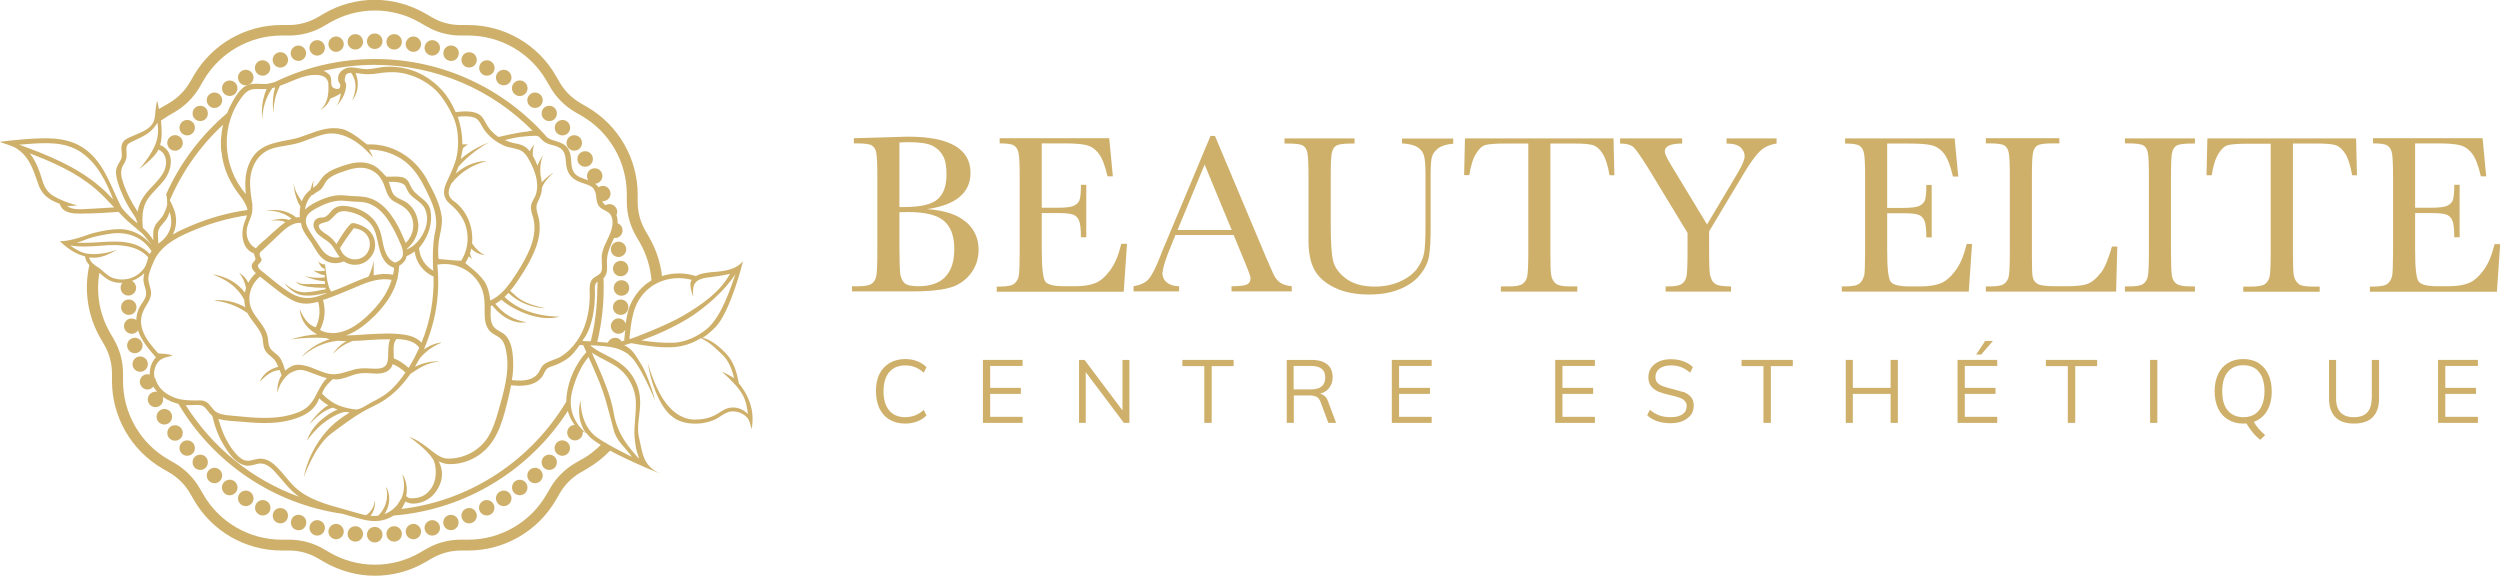<?xml version="1.0" encoding="UTF-8"?>
<svg xmlns="http://www.w3.org/2000/svg" id="Layer_1" data-name="Layer 1" viewBox="0 0 144.9 33.37">
  <defs>
    <style>
      .cls-1 {
        fill: #ceb06b;
      }
    </style>
  </defs>
  <g>
    <path class="cls-1" d="M55.99,12.87c-.49-.43-1.24-.68-2.25-.75,.84-.12,1.47-.36,1.88-.71,.42-.35,.63-.81,.63-1.39,0-1.4-1.21-2.1-3.64-2.1l-1.66,.05-1.46,.04v.3h.17c.45,0,.74,.04,.87,.12s.22,.22,.26,.43c.04,.21,.06,.67,.06,1.4v4.32c0,.74-.02,1.22-.06,1.42-.04,.2-.13,.35-.28,.45-.15,.1-.41,.14-.79,.14h-.34v.3h3.49c.87,0,1.56-.06,2.08-.19,.52-.12,.94-.39,1.27-.79,.33-.4,.5-.89,.5-1.44,0-.64-.24-1.18-.73-1.61Zm-3.85-4.61c.18-.01,.35-.02,.52-.02,.65,0,1.12,.07,1.39,.21,.27,.14,.47,.33,.61,.59,.14,.25,.2,.61,.2,1.07,0,.66-.17,1.14-.52,1.44-.34,.3-.99,.45-1.93,.45-.07,0-.17,0-.28,0v-3.73Zm2.65,7.79c-.35,.36-.87,.54-1.57,.54-.39,0-.66-.06-.79-.18-.13-.12-.21-.29-.25-.52-.03-.23-.05-.76-.05-1.61v-1.98c.17,0,.34-.01,.5-.01,1,0,1.69,.17,2.09,.52,.4,.35,.59,.89,.59,1.62s-.17,1.25-.52,1.61Z"></path>
    <path class="cls-1" d="M65.3,14.13h-.31c-.16,.66-.37,1.17-.65,1.54-.27,.37-.56,.62-.86,.74s-.69,.18-1.15,.18h-.66c-.59,0-.96-.09-1.09-.28s-.2-.8-.2-1.86v-2.1h.98c.38,0,.65,.03,.81,.08,.16,.05,.28,.16,.36,.33,.08,.17,.12,.5,.12,.99h.31v-3.04h-.31c0,.44-.03,.73-.08,.88s-.17,.26-.34,.34c-.17,.07-.48,.11-.91,.11h-.94v-3.73h1.23c.62,0,1.07,.03,1.35,.1,.28,.07,.52,.23,.72,.49s.37,.7,.51,1.32h.31l-.21-2.21h-6.35v.3c.43,0,.71,.04,.84,.13,.13,.09,.22,.23,.26,.45,.04,.21,.06,.66,.06,1.34v4.36c0,.74-.02,1.2-.05,1.39-.03,.18-.12,.33-.25,.45-.13,.12-.41,.18-.85,.18h-.18v.3h7.36l.19-2.76Z"></path>
    <path class="cls-1" d="M67.39,15.78c0-.25,.17-.78,.51-1.6l.23-.56h3.37l.68,1.64c.2,.48,.3,.76,.3,.86,0,.19-.08,.31-.23,.38-.15,.06-.44,.09-.87,.09v.3h3.49v-.3c-.31-.03-.54-.11-.7-.23-.15-.12-.28-.28-.37-.49l-.41-.93-2.97-7.06h-.26l-2.58,6.16c-.19,.44-.29,.69-.31,.76-.27,.69-.5,1.15-.69,1.37-.19,.22-.48,.35-.88,.42v.3h2.64v-.3c-.28,0-.52-.07-.7-.21-.18-.14-.27-.34-.27-.61Zm2.43-6.24l1.57,3.79h-3.14l1.57-3.79Z"></path>
    <path class="cls-1" d="M81.27,8.31c.41,.03,.7,.1,.89,.22,.19,.12,.31,.28,.37,.48,.06,.2,.09,.55,.09,1.05v3.03c0,.69-.02,1.2-.07,1.52-.05,.32-.18,.63-.4,.94-.22,.3-.55,.56-.99,.76s-.94,.3-1.48,.3c-.69,0-1.24-.15-1.66-.46-.41-.3-.67-.66-.76-1.06-.09-.41-.13-1.09-.13-2.06v-2.8c0-.74,.02-1.21,.07-1.4,.05-.2,.14-.33,.27-.4,.14-.07,.42-.11,.86-.11h.18v-.3h-4.06v.3h.2c.45,0,.74,.04,.87,.12s.22,.22,.26,.43,.06,.66,.06,1.37v3.68c0,.72,.11,1.29,.34,1.71,.23,.43,.62,.77,1.17,1.04,.55,.27,1.22,.4,2.01,.4,.67,0,1.26-.1,1.77-.31,.51-.21,.91-.49,1.19-.85,.28-.35,.45-.71,.51-1.08,.06-.37,.09-.93,.09-1.68v-2.95c0-.54,.02-.91,.07-1.09s.16-.36,.36-.51,.49-.24,.88-.27v-.3h-2.97v.3Z"></path>
    <path class="cls-1" d="M84.91,8.01l-.05,2.14h.3c.09-.56,.22-.98,.4-1.26,.17-.28,.36-.44,.55-.49,.2-.05,.58-.08,1.15-.08h1.32v6.27c0,.74-.02,1.22-.06,1.42-.04,.2-.14,.35-.28,.45-.15,.1-.41,.14-.79,.14h-.46v.3h4.43v-.3h-.43c-.4,0-.67-.05-.81-.16s-.23-.27-.27-.48-.05-.67-.05-1.37v-6.27h1.43c.48,0,.83,.03,1.03,.09,.2,.06,.39,.22,.56,.48,.17,.26,.31,.68,.41,1.27h.28l-.05-2.14h-8.62Z"></path>
    <path class="cls-1" d="M99.13,16.03c-.05-.21-.07-.69-.07-1.44v-1.18l1.99-3.32c.38-.64,.7-1.08,.95-1.32,.25-.24,.57-.39,.97-.45v-.3h-2.9v.3c.39,0,.67,.08,.82,.23s.23,.32,.23,.5c0,.2-.14,.54-.43,1.02l-1.75,2.94-2.12-3.5c-.22-.37-.33-.61-.33-.73,0-.31,.34-.46,1.01-.46v-.3h-3.6v.3c.38,0,.65,.08,.8,.23s.45,.58,.9,1.31l2.21,3.64v1.09c0,.74-.02,1.22-.06,1.42-.04,.2-.13,.35-.28,.45-.15,.1-.41,.14-.79,.14h-.14v.3h3.79v-.3c-.44,0-.74-.04-.89-.13-.15-.09-.25-.23-.29-.44Z"></path>
    <path class="cls-1" d="M108.04,15.97c-.04,.18-.12,.33-.25,.45-.13,.12-.41,.18-.86,.18h-.18v.3h7.36l.19-2.76h-.31c-.16,.66-.37,1.17-.65,1.54-.27,.37-.56,.62-.86,.74s-.69,.18-1.15,.18h-.66c-.59,0-.96-.09-1.09-.28-.14-.19-.2-.8-.2-1.86v-2.1h.98c.38,0,.65,.03,.81,.08,.16,.05,.28,.16,.36,.33,.08,.17,.12,.5,.12,.99h.31v-3.04h-.31c0,.44-.03,.73-.08,.88s-.17,.26-.34,.34c-.17,.07-.47,.11-.91,.11h-.94v-3.73h1.23c.62,0,1.07,.03,1.35,.1,.28,.07,.52,.23,.72,.49s.37,.7,.51,1.32h.31l-.21-2.21h-6.35v.3c.43,0,.71,.04,.84,.13s.22,.23,.26,.45c.04,.21,.06,.66,.06,1.34v4.36c0,.74-.02,1.2-.05,1.39Z"></path>
    <path class="cls-1" d="M121.75,15.82c-.24,.32-.49,.53-.75,.63s-.67,.14-1.22,.14h-.67c-.51,0-.84-.04-1-.13-.16-.09-.25-.22-.29-.38-.04-.16-.05-.56-.05-1.21v-4.65c0-.74,.02-1.21,.07-1.4,.05-.2,.14-.33,.27-.4s.42-.11,.86-.11h.39v-.3h-4.26v.3h.2c.45,0,.74,.04,.87,.12s.22,.22,.26,.43c.04,.21,.06,.66,.06,1.37v4.36c0,.74-.02,1.22-.06,1.42-.04,.2-.14,.35-.28,.45-.15,.1-.41,.14-.79,.14h-.26v.3h7.55l.07-2.61h-.31c-.2,.7-.41,1.22-.65,1.54Z"></path>
    <path class="cls-1" d="M123.16,8.31h.19c.45,0,.74,.04,.88,.12s.22,.22,.26,.43c.04,.21,.06,.66,.06,1.37v4.36c0,.74-.02,1.22-.06,1.42-.04,.2-.13,.35-.28,.45-.15,.1-.41,.14-.79,.14h-.26v.3h4.06v-.3h-.26c-.4,0-.67-.05-.82-.16-.14-.1-.23-.27-.26-.48s-.05-.67-.05-1.37v-4.36c0-.74,.02-1.21,.07-1.4,.05-.2,.14-.33,.27-.4s.42-.11,.86-.11h.19v-.3h-4.06v.3Z"></path>
    <path class="cls-1" d="M133.22,16.44c-.14-.1-.23-.27-.27-.48s-.05-.67-.05-1.37v-6.27h1.43c.48,0,.83,.03,1.03,.09,.2,.06,.39,.22,.56,.48,.17,.26,.31,.68,.41,1.27h.28l-.05-2.14h-8.62l-.05,2.14h.3c.09-.56,.22-.98,.4-1.26,.17-.28,.36-.44,.55-.49,.2-.05,.58-.08,1.15-.08h1.32v6.27c0,.74-.02,1.22-.06,1.42-.04,.2-.14,.35-.28,.45-.15,.1-.41,.14-.79,.14h-.46v.3h4.43v-.3h-.43c-.4,0-.67-.05-.81-.16Z"></path>
    <path class="cls-1" d="M144.59,14.13c-.16,.66-.37,1.17-.65,1.54-.27,.37-.56,.62-.86,.74s-.69,.18-1.15,.18h-.66c-.59,0-.96-.09-1.09-.28-.14-.19-.2-.8-.2-1.86v-2.1h.98c.38,0,.65,.03,.81,.08,.16,.05,.28,.16,.36,.33,.08,.17,.12,.5,.12,.99h.31v-3.04h-.31c0,.44-.03,.73-.08,.88s-.17,.26-.34,.34c-.17,.07-.47,.11-.91,.11h-.94v-3.73h1.23c.62,0,1.07,.03,1.35,.1,.28,.07,.52,.23,.72,.49s.37,.7,.51,1.32h.31l-.21-2.21h-6.35v.3c.43,0,.71,.04,.84,.13s.22,.23,.26,.45c.04,.21,.06,.66,.06,1.34v4.36c0,.74-.02,1.2-.05,1.39-.04,.18-.12,.33-.25,.45-.13,.12-.41,.18-.86,.18h-.18v.3h7.36l.19-2.76h-.31Z"></path>
    <path class="cls-1" d="M52.47,21.18c.2,0,.39,.03,.56,.1,.17,.06,.34,.17,.51,.32l.16-.32c-.15-.15-.34-.27-.55-.35-.21-.08-.44-.12-.69-.12-.34,0-.64,.08-.9,.23-.25,.15-.45,.36-.59,.64-.14,.28-.2,.61-.2,.99s.07,.71,.2,1c.14,.28,.33,.5,.59,.65,.25,.15,.55,.23,.9,.23,.25,0,.48-.04,.69-.12s.39-.19,.55-.35l-.16-.32c-.17,.15-.35,.26-.51,.32-.17,.06-.36,.1-.56,.1-.4,0-.71-.13-.93-.39-.22-.26-.33-.63-.33-1.11s.11-.85,.33-1.11c.22-.26,.53-.39,.93-.39Z"></path>
    <polygon class="cls-1" points="56.97 24.51 59.27 24.51 59.27 24.16 57.39 24.16 57.39 22.83 59.17 22.83 59.17 22.48 57.39 22.48 57.39 21.21 59.27 21.21 59.27 20.86 56.97 20.86 56.97 24.51"></polygon>
    <polygon class="cls-1" points="65.06 23.79 62.86 20.86 62.54 20.86 62.54 24.51 62.93 24.51 62.93 21.57 65.14 24.51 65.46 24.51 65.46 20.86 65.06 20.86 65.06 23.79"></polygon>
    <polygon class="cls-1" points="68.53 21.22 69.8 21.22 69.8 24.51 70.23 24.51 70.23 21.22 71.5 21.22 71.5 20.86 68.53 20.86 68.53 21.22"></polygon>
    <path class="cls-1" d="M76.78,22.96c-.07-.07-.17-.12-.27-.14,.24-.07,.42-.18,.54-.35,.12-.16,.19-.36,.19-.6,0-.33-.1-.58-.31-.75-.21-.17-.51-.26-.9-.26h-1.45v3.65h.41v-1.59h.91c.18,0,.31,.03,.41,.08s.17,.15,.23,.3l.45,1.21h.45l-.46-1.23c-.05-.14-.11-.24-.19-.31Zm-.8-.39h-1v-1.36h1c.29,0,.5,.06,.63,.17,.14,.11,.2,.28,.2,.5,0,.46-.28,.69-.84,.69Z"></path>
    <polygon class="cls-1" points="80.67 24.51 82.98 24.51 82.98 24.16 81.09 24.16 81.09 22.83 82.88 22.83 82.88 22.48 81.09 22.48 81.09 21.21 82.98 21.21 82.98 20.86 80.67 20.86 80.67 24.51"></polygon>
    <polygon class="cls-1" points="90.14 24.51 92.44 24.51 92.44 24.16 90.56 24.16 90.56 22.83 92.34 22.83 92.34 22.48 90.56 22.48 90.56 21.21 92.44 21.21 92.44 20.86 90.14 20.86 90.14 24.51"></polygon>
    <path class="cls-1" d="M97.54,22.72c-.18-.06-.43-.13-.74-.21-.29-.07-.51-.15-.64-.24-.14-.09-.21-.23-.21-.41,0-.21,.08-.38,.24-.5,.16-.12,.38-.18,.67-.18,.21,0,.4,.03,.58,.1,.18,.07,.35,.18,.52,.32l.16-.32c-.15-.15-.33-.26-.55-.34-.22-.08-.45-.12-.71-.12-.27,0-.5,.04-.7,.13-.2,.09-.35,.21-.46,.37-.11,.16-.16,.34-.16,.55,0,.22,.06,.4,.17,.53,.11,.13,.26,.24,.44,.31,.18,.07,.41,.14,.69,.2,.21,.05,.37,.09,.5,.14,.12,.04,.23,.1,.3,.18,.08,.08,.12,.18,.12,.3,0,.21-.08,.37-.24,.48-.16,.11-.38,.17-.68,.17-.25,0-.47-.03-.66-.1s-.37-.17-.55-.33l-.16,.32c.34,.31,.79,.46,1.36,.46,.27,0,.51-.04,.71-.13,.2-.09,.36-.21,.47-.36,.11-.16,.16-.34,.16-.54s-.06-.38-.18-.51c-.12-.13-.27-.22-.45-.29Z"></path>
    <polygon class="cls-1" points="100.94 21.22 102.21 21.22 102.21 24.51 102.64 24.51 102.64 21.22 103.91 21.22 103.91 20.86 100.94 20.86 100.94 21.22"></polygon>
    <polygon class="cls-1" points="109.58 22.48 107.39 22.48 107.39 20.86 106.98 20.86 106.98 24.51 107.39 24.51 107.39 22.83 109.58 22.83 109.58 24.51 110 24.51 110 20.86 109.58 20.86 109.58 22.48"></polygon>
    <polygon class="cls-1" points="113.46 24.51 115.76 24.51 115.76 24.16 113.88 24.16 113.88 22.83 115.66 22.83 115.66 22.48 113.88 22.48 113.88 21.21 115.76 21.21 115.76 20.86 113.46 20.86 113.46 24.51"></polygon>
    <polygon class="cls-1" points="115.06 19.76 114.54 20.55 114.83 20.55 115.51 19.76 115.06 19.76"></polygon>
    <polygon class="cls-1" points="118.58 21.22 119.85 21.22 119.85 24.51 120.28 24.51 120.28 21.22 121.55 21.22 121.55 20.86 118.58 20.86 118.58 21.22"></polygon>
    <rect class="cls-1" x="124.62" y="20.86" width=".42" height="3.65"></rect>
    <path class="cls-1" d="M130.91,21.04c-.25-.15-.54-.23-.89-.23s-.64,.08-.89,.23c-.25,.15-.44,.37-.57,.65-.13,.28-.2,.61-.2,.99s.07,.71,.2,.99c.13,.28,.33,.5,.58,.65,.25,.15,.54,.23,.88,.23,.04,0,.1,0,.18-.01,.11,.18,.23,.36,.37,.53,.14,.17,.29,.31,.43,.42l.29-.27c-.29-.25-.51-.5-.66-.77,.33-.12,.59-.33,.77-.64s.27-.68,.27-1.13c0-.38-.07-.71-.2-.99-.13-.28-.32-.49-.57-.65Zm.02,2.75c-.22,.26-.52,.39-.9,.39s-.69-.13-.91-.39-.32-.63-.32-1.12,.11-.85,.32-1.11,.52-.39,.91-.39,.69,.13,.9,.39,.32,.63,.32,1.11-.11,.85-.32,1.12Z"></path>
    <path class="cls-1" d="M137.46,23.11c0,.35-.09,.62-.26,.8s-.43,.27-.77,.27-.6-.09-.77-.27-.26-.45-.26-.8v-2.25h-.41v2.22c0,.48,.12,.85,.37,1.1,.24,.25,.61,.37,1.08,.37s.83-.12,1.08-.37,.37-.61,.37-1.1v-2.22h-.42v2.25Z"></path>
    <polygon class="cls-1" points="141.31 24.51 143.62 24.51 143.62 24.16 141.73 24.16 141.73 22.83 143.51 22.83 143.51 22.48 141.73 22.48 141.73 21.21 143.62 21.21 143.62 20.86 141.31 20.86 141.31 24.51"></polygon>
  </g>
  <g>
    <path class="cls-1" d="M21.72,1.94c-.25,0-.45,.2-.45,.45s.2,.45,.45,.45,.45-.2,.45-.45-.2-.45-.45-.45Z"></path>
    <path class="cls-1" d="M20.56,1.98c-.25,.02-.43,.23-.41,.48,.02,.25,.23,.43,.48,.41,.25-.02,.43-.23,.41-.48-.02-.25-.23-.43-.48-.41Z"></path>
    <path class="cls-1" d="M19.41,2.12c-.24,.04-.41,.27-.37,.51,.04,.24,.27,.41,.51,.37,.24-.04,.41-.27,.37-.51-.04-.24-.27-.41-.51-.37Z"></path>
    <path class="cls-1" d="M18.28,2.34c-.24,.06-.39,.3-.33,.54,.06,.24,.3,.39,.54,.33,.24-.06,.39-.3,.33-.54-.06-.24-.3-.39-.54-.33Z"></path>
    <path class="cls-1" d="M17.16,2.66c-.24,.08-.36,.33-.29,.56,.08,.24,.33,.36,.56,.29,.24-.08,.36-.33,.29-.56-.08-.24-.33-.36-.56-.29Z"></path>
    <path class="cls-1" d="M16.08,3.06c-.23,.09-.34,.36-.24,.58,.09,.23,.36,.34,.58,.24,.23-.09,.34-.36,.24-.58-.09-.23-.36-.34-.58-.24Z"></path>
    <path class="cls-1" d="M15.02,3.54c-.22,.11-.31,.38-.2,.6,.11,.22,.38,.31,.6,.2,.22-.11,.31-.38,.2-.6-.11-.22-.38-.31-.6-.2Z"></path>
    <path class="cls-1" d="M14.01,4.11c-.21,.13-.28,.4-.15,.62,.13,.21,.4,.28,.62,.15,.21-.13,.28-.4,.15-.62-.13-.21-.4-.28-.62-.15Z"></path>
    <path class="cls-1" d="M13.05,4.75c-.2,.15-.24,.43-.1,.63,.15,.2,.43,.24,.63,.1,.2-.15,.24-.43,.1-.63-.15-.2-.43-.24-.63-.1Z"></path>
    <path class="cls-1" d="M12.14,5.47c-.19,.16-.21,.44-.05,.63,.16,.19,.44,.21,.63,.05,.19-.16,.21-.44,.05-.63-.16-.19-.44-.21-.63-.05Z"></path>
    <path class="cls-1" d="M11.29,6.26c-.17,.17-.17,.46,0,.63,.17,.17,.46,.17,.63,0,.17-.17,.17-.46,0-.63-.17-.17-.46-.17-.63,0Z"></path>
    <path class="cls-1" d="M10.51,7.11c-.16,.19-.14,.47,.05,.63,.19,.16,.47,.14,.63-.05,.16-.19,.14-.47-.05-.63-.19-.16-.47-.14-.63,.05Z"></path>
    <path class="cls-1" d="M10.41,7.92c-.2-.15-.48-.1-.63,.1-.15,.2-.1,.48,.1,.63,.2,.15,.48,.1,.63-.1,.15-.2,.1-.48-.1-.63Z"></path>
    <path class="cls-1" d="M7.5,18.25c.25-.02,.43-.23,.41-.48-.02-.25-.23-.43-.48-.41-.25,.02-.43,.23-.41,.48,.02,.25,.23,.43,.48,.41Z"></path>
    <path class="cls-1" d="M7.92,20.46c.24-.06,.39-.3,.33-.54-.06-.24-.3-.39-.54-.33s-.39,.3-.33,.54c.06,.24,.3,.39,.54,.33Z"></path>
    <path class="cls-1" d="M8.26,21.53c.24-.08,.36-.33,.29-.56-.08-.24-.33-.36-.56-.29-.24,.08-.36,.33-.29,.56,.08,.24,.33,.36,.56,.29Z"></path>
    <path class="cls-1" d="M9.91,23.92c-.13-.21-.4-.28-.62-.15-.21,.13-.28,.4-.15,.62,.13,.21,.4,.28,.62,.15,.21-.13,.28-.4,.15-.62Z"></path>
    <path class="cls-1" d="M10.51,24.83c-.15-.2-.43-.24-.63-.1-.2,.15-.24,.43-.1,.63,.15,.2,.43,.24,.63,.1,.2-.15,.24-.43,.1-.63Z"></path>
    <path class="cls-1" d="M11.19,25.68c-.16-.19-.44-.21-.63-.05-.19,.16-.21,.44-.05,.63,.16,.19,.44,.21,.63,.05s.21-.44,.05-.63Z"></path>
    <path class="cls-1" d="M11.92,26.48c-.17-.17-.46-.17-.63,0-.17,.17-.17,.46,0,.63,.17,.17,.46,.17,.63,0,.17-.17,.17-.46,0-.63Z"></path>
    <path class="cls-1" d="M12.72,27.22c-.19-.16-.47-.14-.63,.05-.16,.19-.14,.47,.05,.63,.19,.16,.47,.14,.63-.05,.16-.19,.14-.47-.05-.63Z"></path>
    <path class="cls-1" d="M13.58,27.89c-.2-.15-.48-.1-.63,.1-.15,.2-.1,.48,.1,.63,.2,.15,.48,.1,.63-.1,.15-.2,.1-.48-.1-.63Z"></path>
    <path class="cls-1" d="M14.48,28.5c-.21-.13-.49-.06-.62,.15-.13,.21-.06,.49,.15,.62,.21,.13,.49,.06,.62-.15,.13-.21,.06-.49-.15-.62Z"></path>
    <path class="cls-1" d="M15.43,29.03c-.22-.11-.49-.02-.6,.2-.11,.22-.02,.49,.2,.6,.22,.11,.49,.02,.6-.2,.11-.22,.02-.49-.2-.6Z"></path>
    <path class="cls-1" d="M16.42,29.48c-.23-.09-.49,.01-.58,.24-.09,.23,.01,.49,.24,.58,.23,.09,.49-.01,.58-.24,.09-.23-.01-.49-.24-.58Z"></path>
    <path class="cls-1" d="M17.44,29.86c-.24-.08-.49,.05-.56,.29s.05,.49,.29,.56c.24,.08,.49-.05,.56-.29,.08-.24-.05-.49-.29-.56Z"></path>
    <path class="cls-1" d="M18.49,30.16c-.24-.06-.48,.09-.54,.33-.06,.24,.09,.48,.33,.54,.24,.06,.48-.09,.54-.33,.06-.24-.09-.48-.33-.54Z"></path>
    <path class="cls-1" d="M19.55,30.37c-.24-.04-.47,.13-.51,.37-.04,.24,.13,.47,.37,.51,.24,.04,.47-.13,.51-.37,.04-.24-.13-.47-.37-.51Z"></path>
    <path class="cls-1" d="M20.63,30.5c-.25-.02-.46,.16-.48,.41-.02,.25,.16,.46,.41,.48,.25,.02,.46-.16,.48-.41,.02-.25-.16-.46-.41-.48Z"></path>
    <path class="cls-1" d="M21.72,30.54c-.25,0-.45,.2-.45,.45s.2,.45,.45,.45,.45-.2,.45-.45-.2-.45-.45-.45Z"></path>
    <path class="cls-1" d="M22.81,30.5c-.25,.02-.43,.23-.41,.48,.02,.25,.23,.43,.48,.41,.25-.02,.43-.23,.41-.48-.02-.25-.23-.43-.48-.41Z"></path>
    <path class="cls-1" d="M23.89,30.37c-.24,.04-.41,.27-.37,.51,.04,.24,.27,.41,.51,.37,.24-.04,.41-.27,.37-.51-.04-.24-.27-.41-.51-.37Z"></path>
    <path class="cls-1" d="M24.95,30.16c-.24,.06-.39,.3-.33,.54,.06,.24,.3,.39,.54,.33,.24-.06,.39-.3,.33-.54-.06-.24-.3-.39-.54-.33Z"></path>
    <path class="cls-1" d="M26,29.86c-.24,.08-.36,.33-.29,.56,.08,.24,.33,.36,.56,.29,.24-.08,.36-.33,.29-.56-.08-.24-.33-.36-.56-.29Z"></path>
    <path class="cls-1" d="M27.02,29.48c-.23,.09-.34,.36-.24,.58,.09,.23,.36,.34,.58,.24,.23-.09,.34-.36,.24-.58-.09-.23-.36-.34-.58-.24Z"></path>
    <path class="cls-1" d="M28.01,29.03c-.22,.11-.31,.38-.2,.6,.11,.22,.38,.31,.6,.2,.22-.11,.31-.38,.2-.6-.11-.22-.38-.31-.6-.2Z"></path>
    <path class="cls-1" d="M28.96,28.5c-.21,.13-.28,.4-.15,.62,.13,.21,.4,.28,.62,.15,.21-.13,.28-.4,.15-.62-.13-.21-.4-.28-.62-.15Z"></path>
    <path class="cls-1" d="M29.86,27.89c-.2,.15-.24,.43-.1,.63,.15,.2,.43,.24,.63,.1,.2-.15,.24-.43,.1-.63-.15-.2-.43-.24-.63-.1Z"></path>
    <path class="cls-1" d="M30.72,27.22c-.19,.16-.21,.44-.05,.63,.16,.19,.44,.21,.63,.05,.19-.16,.21-.44,.05-.63-.16-.19-.44-.21-.63-.05Z"></path>
    <path class="cls-1" d="M31.52,26.48c-.17,.17-.17,.46,0,.63,.17,.17,.46,.17,.63,0s.17-.46,0-.63c-.17-.17-.46-.17-.63,0Z"></path>
    <path class="cls-1" d="M32.25,25.68c-.16,.19-.14,.47,.05,.63,.19,.16,.47,.14,.63-.05,.16-.19,.14-.47-.05-.63-.19-.16-.47-.14-.63,.05Z"></path>
    <path class="cls-1" d="M36.01,17.36c-.25-.02-.46,.16-.48,.41-.02,.25,.16,.46,.41,.48,.25,.02,.46-.16,.48-.41,.02-.25-.16-.46-.41-.48Z"></path>
    <path class="cls-1" d="M36.02,16.24c-.25,0-.45,.2-.45,.45s.2,.45,.45,.45,.45-.2,.45-.45-.2-.45-.45-.45Z"></path>
    <path class="cls-1" d="M35.94,15.12c-.25,.02-.43,.23-.41,.48,.02,.25,.23,.43,.48,.41,.25-.02,.43-.23,.41-.48-.02-.25-.23-.43-.48-.41Z"></path>
    <path class="cls-1" d="M35.92,14.89c.24-.04,.41-.27,.37-.51-.04-.24-.27-.41-.51-.37-.24,.04-.41,.27-.37,.51,.04,.24,.27,.41,.51,.37Z"></path>
    <path class="cls-1" d="M33.68,8.83c-.21,.13-.28,.4-.15,.62,.13,.21,.4,.28,.62,.15,.21-.13,.28-.4,.15-.62-.13-.21-.4-.28-.62-.15Z"></path>
    <path class="cls-1" d="M33.65,8.02c-.15-.2-.43-.24-.63-.1-.2,.15-.24,.43-.1,.63,.15,.2,.43,.24,.63,.1,.2-.15,.24-.43,.1-.63Z"></path>
    <path class="cls-1" d="M32.94,7.11c-.16-.19-.44-.21-.63-.05-.19,.16-.21,.44-.05,.63,.16,.19,.44,.21,.63,.05,.19-.16,.21-.44,.05-.63Z"></path>
    <path class="cls-1" d="M32.15,6.26c-.17-.17-.46-.17-.63,0-.17,.17-.17,.46,0,.63s.46,.17,.63,0c.17-.17,.17-.46,0-.63Z"></path>
    <path class="cls-1" d="M31.3,5.47c-.19-.16-.47-.14-.63,.05-.16,.19-.14,.47,.05,.63,.19,.16,.47,.14,.63-.05,.16-.19,.14-.47-.05-.63Z"></path>
    <path class="cls-1" d="M30.39,4.75c-.2-.15-.48-.1-.63,.1-.15,.2-.1,.48,.1,.63,.2,.15,.48,.1,.63-.1,.15-.2,.1-.48-.1-.63Z"></path>
    <path class="cls-1" d="M29.43,4.11c-.21-.13-.49-.06-.62,.15-.13,.21-.06,.49,.15,.62,.21,.13,.49,.06,.62-.15,.13-.21,.06-.49-.15-.62Z"></path>
    <path class="cls-1" d="M28.42,3.54c-.22-.11-.49-.02-.6,.2-.11,.22-.02,.49,.2,.6,.22,.11,.49,.02,.6-.2,.11-.22,.02-.49-.2-.6Z"></path>
    <path class="cls-1" d="M27.36,3.06c-.23-.09-.49,.01-.58,.24-.09,.23,.01,.49,.24,.58,.23,.09,.49-.01,.58-.24,.09-.23-.01-.49-.24-.58Z"></path>
    <path class="cls-1" d="M26.28,2.66c-.24-.08-.49,.05-.56,.29-.08,.24,.05,.49,.29,.56,.24,.08,.49-.05,.56-.29,.08-.24-.05-.49-.29-.56Z"></path>
    <path class="cls-1" d="M25.16,2.34c-.24-.06-.48,.09-.54,.33-.06,.24,.09,.48,.33,.54,.24,.06,.48-.09,.54-.33,.06-.24-.09-.48-.33-.54Z"></path>
    <path class="cls-1" d="M24.03,2.12c-.24-.04-.47,.13-.51,.37-.04,.24,.13,.47,.37,.51,.24,.04,.47-.13,.51-.37,.04-.24-.13-.47-.37-.51Z"></path>
    <path class="cls-1" d="M22.88,1.98c-.25-.02-.46,.16-.48,.41-.02,.25,.16,.46,.41,.48,.25,.02,.46-.16,.48-.41,.02-.25-.16-.46-.41-.48Z"></path>
    <path class="cls-1" d="M42.82,22.25s0-.08-.01-.1c-.11-.57-.27-1.17-.72-1.65-.36-.38-.94-.87-1.38-.91,.11-.07,.23-.15,.34-.24,.07-.06,.13-.12,.2-.18,0,0,0,0,0,0h0s.22-.21,.22-.21c.85-.86,1.64-3.89,1.58-3.82-.41,.56-1.33,.59-1.72,.63h-.08c-.24,.03-.5,.06-.73,.14-.07,.03-.13,.06-.19,.09,0,0,0,0,0,0-.65-.21-1.34-.2-1.96,0-.09-.78-.34-1.54-.74-2.24l-.22-.38c-.29-.5-.45-1.08-.45-1.66v-.44c0-2.09-1.12-4.03-2.93-5.08l-.38-.22c-.5-.29-.93-.71-1.22-1.22l-.22-.38c-1.04-1.81-2.99-2.93-5.08-2.93h-.44c-.58,0-1.16-.15-1.66-.45l-.38-.22c-.89-.51-1.9-.79-2.93-.79s-2.04,.27-2.93,.79l-.38,.22c-.5,.29-1.08,.45-1.66,.45h-.44c-2.09,0-4.03,1.12-5.08,2.93l-.22,.38c-.29,.5-.71,.92-1.22,1.22l-.38,.22c-.07,.04-.13,.08-.2,.12-.04-.24-.1-.52-.11-.47-.1,.48-.11,.8-.12,.89-.07,.74-.77,.9-1.4,1.19l-.09,.04c-.18,.08-.35,.18-.42,.39-.05,.14-.04,.29-.02,.44,.01,.16,.03,.3-.04,.44-.03,.07-.07,.14-.11,.2-.08,.13-.15,.26-.17,.43-.03,.3,.06,.59,.15,.86,.22,.64,.54,1.26,.95,1.85,.03,.04,.12,.26,.13,.36-.04-.03-.07-.06-.11-.09-.3-.25-.74-.69-.83-.87-.58-1.12-.96-2.51-2.08-3.33-1.03-.76-2.31-.66-3.53-.58-.19,.01-1.42,.14-1.41,.15-.03,.03,.67,.2,.95,.38,.64,.41,.89,1,1.13,1.68,.06,.17,.12,.34,.18,.51,.22,.56,.68,.84,1.2,1.02,.15,.5,.65,.57,1.14,.57,.02,0,.03,0,.05,0,.71,0,1.44-.04,2.22-.1,.16,.17,.32,.34,.49,.5,.11,.1,.22,.19,.34,.29,.12,.1,.24,.21,.36,.31,.01,.01,.04,.04,.05,.04,.2,.14,.47,.5,.67,.79-.45-.57-1.13-.93-1.85-.93-.43,0-.93,.08-1.53,.23-.18,.05-.35,.11-.51,.17-.39,.14-1.01,.31-1.43,.3l.14,.12c.42,.39,.88,.65,1.33,.76,.02,.21,.12,.37,.25,.5-.32,1.42-.11,2.94,.64,4.24l.22,.38c.29,.5,.45,1.08,.45,1.66v.44c0,2.09,1.12,4.03,2.93,5.08l.38,.22c.5,.29,.93,.71,1.22,1.22l.22,.38c1.04,1.81,2.99,2.93,5.08,2.93h.44c.58,0,1.16,.15,1.66,.45l.38,.22c.89,.51,1.9,.79,2.93,.79s2.04-.27,2.93-.79l.38-.22c.5-.29,1.08-.45,1.66-.45h.44c2.09,0,4.03-1.12,5.08-2.93l.22-.38c.29-.5,.71-.93,1.22-1.22l.38-.22c.49-.29,.94-.64,1.32-1.04,1.28,.69,2.97,1.36,2.95,1.35-1.07-.44-1.07-1.27-1.27-2.09-.05-.19-.1-.5,0-1.24,.07-.54,.12-1.12-.06-1.66-.18-.54-.49-1-.91-1.33-.28-.23-.6-.39-.91-.55-.27-.14-.56-.28-.81-.47-.03-.02-.08-.06-.14-.12,1.48,.06,1.75,.23,2.18,.5,.08,.07,.16,.15,.25,.24,.55,.59,1.31,2.42,1.31,2.42,.03,.05-.35-1.38-.82-2.11-.28-.44-.45-.82-.95-1.05,.14-.04,.27-.08,.4-.12,.71,.13,1.41,.24,2.09,.24,.16,0,.32,0,.47-.02,.5-.04,1.01-.22,1.49-.51,.58,.29,.81,.57,1.19,.91,.42,.38,.61,.91,.73,1.42-.09-.09-.74-.42-.69-.37,1.31,1.17,1.37,1.59,1.49,2.44-.28-.29-.68-.44-1.08-.36-.22,.04-.4,.16-.57,.27-.1,.06-.2,.13-.31,.18-.31,.15-.68,.23-1.1,.23-.78,0-1.4-.49-1.85-1.18-.58-.89-.9-2.14-.89-2.1,.11,.75,.33,1.45,.65,2.1,.25,.49,.62,1.08,1.31,1.3,.3,.1,.64,.13,.98,.11,.32-.02,.65-.1,.94-.23,.12-.05,.23-.13,.34-.2,.19-.12,.38-.25,.61-.27,.36-.04,.78,.13,.99,.44,.03,.05,.12,.23,.18,.56,.02,.03,.07-.23,.07-.6,0-.75-.33-1.46-.8-2.04ZM1.13,8.38c.11,0,.21-.01,.32-.02,1.14-.09,2.32-.18,3.27,.48,.94,.65,1.44,1.7,1.84,2.72-.25-.27-.51-.53-.8-.77-1.35-1.15-3-1.8-4.63-2.4Zm4.16,3.72c-.07,0-.15,0-.24,.01-.4,.03-.91,.05-1.17-.18,.14,.03,.66-.03,.6-.04-.36-.05-1.08-.33-1.47-.59-.38-.26-.5-.64-.62-1.05-.03-.09-.06-.18-.09-.27-.15-.44-.34-.8-.57-1.09,1.33,.51,2.65,1.09,3.75,2.01,.38,.32,.72,.68,1.06,1.04,.02,.03,.05,.05,.08,.08-.45,.03-.9,.06-1.32,.08Zm2.76-.16c-.03,.11-.05,.22-.07,.33-.36-.54-.65-1.1-.84-1.68-.11-.33-.2-.68,0-1.02,.13-.21,.21-.37,.2-.63,0-.05,0-.1-.01-.15,0-.08-.01-.15,0-.22,.02-.21,.15-.28,.36-.38l.09-.04c.26-.12,.52-.24,.76-.4,.26-.18,.45-.4,.58-.64,.09,.47,.04,.93-.17,1.39-.19,.41-.53,.92-.88,1.29-.04,.04,.88-.61,1.12-1.13,0,0,0,0,0,.01,.18,.08,.31,.22,.38,.41,.09,.25,.07,.56-.06,.84-.15,.32-.4,.58-.64,.84-.07,.07-.14,.15-.21,.22-.23,.25-.48,.57-.6,.96Zm26.35-.99c.12,.13,.14,.31,.16,.49,.02,.17,.04,.35,.15,.5,.09,.12,.22,.19,.34,.25,.13,.07,.26,.13,.34,.26,.22,.36,.08,.84-.07,1.19-.04,.09-.09,.19-.13,.28-.11,.22-.22,.45-.28,.7-.05,.2-.04,.39-.03,.58,0,.14,.02,.29,0,.44-.03,.2-.16,.27-.3,.36-.13,.07-.26,.15-.33,.31-.09,.21-.08,.45-.07,.69,0,.09,0,.18,0,.27-.03,.97-.28,1.83-.73,2.48-.26,.38-.59,.7-.95,.92-.13,.08-.29,.14-.44,.19-.18,.07-.37,.14-.52,.25-.12,.09-.18,.21-.24,.33-.03,.05-.05,.1-.08,.15-.11,.17-.26,.29-.47,.37-.34,.12-.71,.11-1.08,.07,.06-.35,.09-.73,.07-1.12-.02-.54-.1-1.14-.46-1.49-.09-.09-.2-.15-.31-.21-.14-.08-.28-.16-.37-.29-.18-.26-.17-.59-.16-.91v-.03c0-.08,0-.16,0-.24,.03-.01,.06-.03,.09-.04,0,0,0,.01,.01,.02,1.01,1.23,1.97,.95,1.97,.95-.69-.09-1.33-.47-1.8-1.06,.12-.07,.24-.15,.35-.24,0,0,0,.01,.02,.02,.73,.62,2.2,1.28,3.34,.97,.14-.04-1.85,.14-3.18-1.15,.08-.07,.16-.15,.23-.23,.9,.88,2.13,.89,2.13,.89-1.41-.32-1.54-.59-2.03-1.01,.29-.34,.53-.72,.76-1.08,.56-.9,1.11-1.97,.91-3.06-.02-.1-.04-.19-.07-.28-.07-.25-.13-.47,0-.74,.1-.2,.2-.41,.23-.66,0-.05,.01-.1,.01-.15,.12-.34,.39-.61,.64-.86,.07-.07-.35,.21-.65,.54-.01-.12-.03-.24-.06-.37-.06-.35-.02-.94,.16-1.22,.06-.09-.22,.27-.35,.62,0,0,0,0,0,0-.07-.18-.16-.38-.27-.58-.01-.21,.01-.5,.09-.62,.05-.09-.17,.14-.26,.37-.08-.09-.16-.18-.26-.25-.18-.12-.38-.17-.58-.21-.05,0-.1-.02-.15-.03-.16-.04-.31-.09-.46-.16,.39-.1,.76-.18,1.13-.21,.24-.02,.45-.04,.66-.04,.15,0,.21,.07,.3,.17,.04,.04,.07,.08,.12,.12,.17,.15,.38,.21,.58,.26,.06,.02,.11,.03,.17,.05,.49,.16,.55,.48,.58,.93,.04,.61,.28,.95,.83,1.16,.06,.02,.13,.05,.2,.07,.21,.07,.43,.14,.57,.29Zm.22,5.73c0,1.07-.13,2.11-.38,3.1-.17,0-.33-.01-.49-.02,.08-.12,.15-.23,.21-.31,.19-.32,.3-.7,.39-1.09,.08-.4,.13-.82,.13-1.27,0-.06,0-.12,0-.18,0-.14-.02-.28,.02-.4,.03-.09,.07-.14,.13-.18,0,.12,0,.24,0,.36Zm-9.54,9.9c.06,.1,.1,.21,.13,.33,.07,.36,.15,1.14-.47,1.68-.22,.19-.51,.28-.8,.29-.05,0-.11,0-.16,0-.08,0-.17-.06-.24-.12,.17-.81-.27-1.36-.22-1.24,.14,.44,.13,.89-.03,1.32-.09,.14-.19,.33-.24,.39-.04,.05-.08,.11-.13,.15-.18,.19-.4,.33-.64,.42,.58-.86,.07-1.68,.1-1.55,.16,.6-.02,1.21-.46,1.64-.15,.02-.3,.02-.45,0,.38-.43,.24-.99,.24-.86,0,.32-.21,.65-.49,.83-.24-.04-.48-.12-.71-.18l-.07-.02c-.19-.06-.39-.11-.59-.17-.98-.27-1.99-.55-2.74-1.24-.21-.2-.4-.42-.58-.64-.15-.18-.3-.36-.47-.53-.36-.37-.71-.53-1.06-.49-.11,.01-.2,.04-.3,.06-.21,.05-.39,.1-.61-.01-.29-.15-.51-.44-.71-.72-.33-.49-.56-1.04-.72-1.64,.25,.07,.51,.1,.75,.12,.05,0,.11,0,.16,.01l.25,.02c.5,.04,1.01,.09,1.52,.09,.62,0,1.24-.07,1.84-.28,.4-.14,.9-.37,1.19-.87,.05-.09,.09-.18,.13-.28,.16,.15,.34,.29,.53,.4-.53,.26-1.16,1.16-1.07,1.07,.18-.18,.36-.36,.56-.52,.2-.15,.51-.36,.78-.41,.09,.04,.18,.08,.27,.11-.35,.12-.69,.38-.94,.59-.68,.57-.83,1.21-.83,1.21,.16-.25,.53-.68,.87-.96,.3-.24,.93-.67,1.37-.71,.07,.01,.14,.03,.22,.04-.46,.28-.93,.62-1.34,1.09-.66,.76-1.12,1.68-1.32,2.67-.01,.05,.61-1.81,1.6-2.54,.82-.61,1.53-1.16,2.43-1.58l.12-.06c.78-.37,1.47-1,2.04-1.82,.5-.34,1.03-.68,1.65-.7,.12,0-.52-.14-1.39,.29,.09-.15,.17-.3,.26-.46,.33-.41,.76-.73,1.26-.93,.09-.04-.46,0-1,.38l.03-.07c.2-.48,.38-1,.52-1.55,.27-1.07,.34-2.18,.23-3.29,1.08-.19,2.15,.38,2.57,1.38,.17,.42,.17,.83,.17,1.28v.14c0,.38,.04,.77,.3,1.05,.1,.11,.23,.18,.35,.25,.05,.03,.09,.05,.14,.08,.27,.17,.38,.44,.45,.79,.11,.54,.11,1.15-.03,1.87-.1,.56-.27,1.13-.4,1.59-.16,.57-.32,1.08-.6,1.54-.49,.8-1.4,1.28-2.33,1.27-.33,0-.6-.18-.86-.38-.99-.81-1.38-.87-1.38-.87,0,0,.99,.69,1.33,1.24Zm-16.12-4.67c-.08-.34,.01-.71,.24-.97,.21-.24,.81-.32,.81-.32-.19-.13-.82-.12-.84-.14l-.02-.02c-.35-.4-.72-.82-.89-1.33-.17-.5-.1-.93,.24-1.46,.17-.27,.33-.56,.22-.94-.01-.04-.02-.08-.03-.12-.08-.25-.13-.44-.05-.73,.06-.23,.16-.48,.29-.77,.46-1,1.59-1.47,2.41-1.81,.94-.39,1.94-.66,2.97-.82-.02,.09-.05,.18-.09,.28-.21,.47-.22,1.01-.05,1.41,.11,.25,.31,.42,.56,.53,0,.05,0,.1,.03,.14,.02,.04,.03,.08,.04,.13,.01,.09-.03,.14-.09,.2-.06,.06-.12,.13-.12,.25,0,.17,.12,.3,.24,.41-.18,.16-.33,.35-.44,.56-.18-.39-.53-.58-.53-.58,.21,.26,.34,.56,.4,.89,0,0,0,0,0,0-.03,.09-.05,.17-.07,.26-.69-.95-1.88-1.06-1.88-1.06,.77,.29,1.44,.69,1.85,1.49,0,.14,.03,.28,.06,.42-1.02-.56-1.82-.39-1.82-.39,.7,.07,1.35,.31,1.92,.71,0,0,.01,0,.02,.01,.1,.2,.24,.39,.38,.57,.21,.28,.42,.54,.49,.87,.02,.08,.03,.16,.03,.23,.02,.17,.04,.34,.13,.5,.08,.14,.21,.25,.33,.35,.06,.05,.13,.11,.19,.17,.07,.08,.13,.19,.19,.32,.02,.03,.03,.07,.05,.11-.86,.21-1.07,.86-1.07,.86,.33-.32,.67-.65,1.15-.67,.04,.11,.08,.23,.11,.3-.3,.45-.24,1.01-.24,1.01,.1-.44,.34-.83,.69-1.11,.09-.05,.18-.1,.21-.11,.13-.05,.25-.1,.41-.1,.27,0,.53,.12,.79,.22l.09,.03c.22,.09,.45,.17,.68,.23-.26,.21-.61,.93-.61,.93-.27,.57-.58,.88-1.14,1.08-1.14,.42-2.37,.3-3.57,.18-.11-.01-.22-.02-.32-.03-.35-.03-.66-.08-.89-.29-.06-.06-.11-.13-.17-.2-.07-.09-.14-.18-.23-.25-.2-.15-.4-.14-.62-.13-.03,0-.06,0-.08,0-.36,0-.66-.02-.93-.08-.57-.13-1.23-.53-1.4-1.23Zm5.68-9.94c-.01-.12-.03-.23-.05-.35-.08-.56-.16-1.09-.02-1.65,.16-.64,.55-1.11,1.09-1.32,.29-.11,.6-.16,.91-.21,.18-.03,.36-.06,.53-.1,.29-.07,.57-.17,.84-.28,.27-.1,.55-.2,.83-.27,1.56-.38,2.86,1.38,2.84,1.33-.05-.16-.14-.3-.22-.45,.66,0,1.3,.18,1.86,.53,.69,.44,1.1,1.12,1.43,1.79,.4,.8,.72,1.52,.56,2.37-.02,.09-.04,.18-.06,.27-.14,.85-.08,1.88-.07,2.06-.47-.27-.79-.76-.82-1.32,0,0,.89-.94,.66-2.18-.07-.37-.35-.57-.6-.78-.2-.16-.4-.32-.52-.57-.02-.03-.03-.07-.05-.1-.07-.16-.15-.33-.33-.42-.22-.1-.52-.09-.79-.08-.1,0-.19,0-.27,0-.02,0-.42-.5-.71-.64-.43-.22-.92-.25-1.51-.08-.5,.15-1.02,.32-1.37,.64-.11,.1-.18,.21-.25,.31-.09,.13-.17,.25-.31,.35l-.03,.02s-.05,.03-.07,.05c0-.15,.03-.35,.03-.43,0,0-.13,.35-.18,.54-.09,.07-.17,.15-.25,.24-.11,.13-.19,.28-.25,.43-.07-.12-.15-.23-.22-.35-.13-.21-.21-.45-.25-.69,0,0,.02,.73,.37,1.31,0,0,.01,.02,.02,.03-.04,.2-.05,.4-.03,.61,0,0,0,0,0,.01-.08,0-.15,0-.22,.01-.74-.62-1.77-.39-1.77-.39,.55-.03,1.07,.13,1.51,.46-.05,.02-.11,.05-.16,.08-.37-.17-1.06,.04-1.06,.04,.28-.02,.6-.04,.86,.09-.12,.08-.23,.17-.35,.27-.25,.21-.5,.44-.78,.7-.06,.05-.12,.1-.19,.16-.13,.11-.27,.24-.38,.38-.45-.2-.62-.74-.52-1.19,.04-.16,.09-.3,.15-.44,.1-.25,.19-.49,.15-.82Zm4.03,10.84c.13-.46,.61-.8,.62-.84,.05,0,.09,.02,.14,.02,.09,0,.18,0,.28-.02,.2-.04,.39-.1,.57-.17,.09-.03,.18-.06,.27-.09,.33-.1,.62-.1,.97-.07,.34,.03,.98,.08,1.22-.46,.01-.03,0-.06,.02-.08,.27,.12,.52,.28,.74,.49-.26,.38-.52,.7-.78,.95-.41,.39-.78,.57-1.26,.82-.19,.1-.6,.41-.89,.37-.98-.13-1.42-.43-1.91-.92Zm-2.14-1.32s-.08-.27-.11-.36c0-.02-.01-.03-.02-.05h0c-.06-.15-.12-.28-.22-.4-.07-.08-.15-.15-.23-.21-.11-.09-.21-.17-.28-.27-.09-.14-.11-.3-.13-.47,0-.09-.02-.18-.04-.27-.05-.19-.14-.37-.28-.58-.07-.11-.15-.21-.22-.31-.26-.34-.5-.67-.54-1.11-.05-.55,.19-1.08,.61-1.43,.21,.17,.42,.34,.64,.51,.06,.05,.12,.09,.18,.14,.38,.3,.78,.61,1.23,.8,.22,.09,.44,.12,.65,.12,.23,0,.45-.05,.67-.11,0,0,0,0,0,0,.14,.5,.09,1.02-.14,1.48-.67-.19-.93-1.13-.93-1.04,.06,.68,.46,1.15,1.01,1.45-.84,.06-1.51,.29-1.51,.29,.67-.09,1.33-.12,2-.08,.08,.03,.16,.05,.24,.07-1.15,.37-1.63,1.04-1.63,1.04,.59-.54,1.32-.87,2.11-.95,.11,.01,.22,.02,.33,.02,.05,0,.1,0,.16,0-.59,.35-.77,.74-.77,.74,.32-.35,.71-.6,1.14-.75,.26,0,.51-.02,.76-.04,.37-.02,.75-.05,1.13-.05,.05,0,.11,0,.16,0,.04,0,.07,0,.11,0-.1,.22-.1,.49-.11,.76,0,.32,0,.62-.18,.79-.11,.1-.27,.15-.51,.15-.11,0-.22,0-.33-.01-.34-.02-.67-.03-1.03,.08-.06,.02-.11,.04-.17,.05-.48,.15-.9,.29-1.41,.13-.17-.05-.34-.12-.51-.19-.24-.1-.48-.2-.74-.25-.19-.04-.36-.05-.52-.02-.06,0-.11,.02-.16,.05-.21,.09-.43,.29-.44,.29Zm-1.39-6.48c0-.05-.03-.09-.05-.12-.01-.02-.03-.04-.03-.06-.04-.17,.03-.23,.14-.32,.02-.02,.04-.04,.06-.05,.22-.21,.44-.42,.66-.62,.06-.06,.13-.12,.2-.19,.37-.36,.84-.8,1.33-.72,.04,.36,.26,.67,.46,.94l.04,.05c.09,.12,.16,.25,.24,.38,.18,.3,.37,.62,.67,.8,.32,.19,.71,.2,1.07,.05,.07,.05,.15,.1,.25,.13,.42,.15,.9,.05,1.2-.26,.36-.35,.46-.83,.27-1.28-.18-.44-.6-.67-1.05-.79-.06-.02-.21-.05-.29,.04-.33,.35-.57,.76-.81,1.16-.12-.18-.26-.34-.46-.49-.03-.02-.06-.04-.09-.06-.19-.12-.51-.33-.47-.53,.02-.09,.19-.14,.34-.18,.11-.03,.2-.06,.27-.1,.09-.07,.16-.15,.24-.23,.05-.05,.1-.11,.16-.16,.26-.23,.58-.17,.89-.09,.59,.15,1.05,.49,1.28,.93,.12,.23,.18,.52,.25,.83,.13,.62,.29,1.24,.93,1.45,0,.13-.03,.27-.06,.4-.38-.07-.75-.05-1.12,.04v-.85c-.12,.62-.31,.93-.31,.93-.33,.11-.66,.25-.99,.39-.1,.04-.2,.09-.3,.13-.26,.11-.55,.23-.85,.34-.25-.17-.36-1.57-.37-1.58h0s0,0,0,0c0,0,0,0,0,0-.14,.02-.3-.06-.39-.18,0,0,.13,.43,.37,.43,0,.04,0,.09,0,.13-.01,0-.02,0-.03,0-.22,.03-.43,.02-.64-.03,0,0,.43,.29,.67,.27,0,.05,0,.09,0,.14-.39,.04-.78,.02-1.16-.08,0,0,.56,.27,1.17,.3,0,.05,0,.11,.01,.16-.26,0-.52,0-.78,0-.28,0-.65,.05-.88-.14,0,0-.01,.36,1.69,.36,0,.03,0,.05,.01,.08-.38,.08-.77,.16-1.17,.18-.5,.02-.86-.23-1.24-.53,0,0,.47,.64,1.11,.71,.47,.05,.88-.04,1.34-.14,0,0,0,.02,0,.02-.17,.06-.34,.12-.51,.18-.6,.18-1.12,.1-1.68-.27-.45-.29-.87-.64-1.28-.97l-.1-.09s-.21-.17-.23-.18c-.14-.12-.22-.24-.13-.36,.02-.03,.04-.05,.07-.07,.05-.05,.11-.1,.1-.23Zm2.97-3.69c.08-.08,.17-.13,.26-.19,.07-.04,.15-.09,.22-.15,.09-.08,.14-.17,.19-.26,.02-.04,.05-.09,.07-.14,.24-.38,.77-.55,1.2-.69l.09-.03c.61-.2,1.09-.18,1.49,.06,.44,.26,.59,.66,.73,1.08,.12,.38,.29,.59,.58,.73,.47,.23,.82,.49,.96,.96,.14,.48,0,1.01-.38,1.39-.01,.01-.26-.6-.37-.81-.36-.71-.96-1.67-1.98-1.85-.18-.03-.36-.04-.54-.05-.08,0-.16,0-.24-.01-.08,0-.16-.01-.24-.02-.22-.02-.45-.04-.68-.01-.4,.05-.88,.22-1.4,.52-.16,.09-.29,.2-.39,.3,.04-.33,.18-.63,.41-.86Zm6.13,1.66c-.03-.47-.24-.9-.61-1.2-.11-.09-.25-.15-.37-.21-.11-.05-.22-.1-.31-.17-.2-.14-.26-.36-.33-.59-.02-.06-.04-.12-.06-.19,0-.03-.03-.05-.04-.08,.03,0,.06,0,.09,0,.25,0,.5,0,.71,.1,.15,.08,.17,.12,.22,.24,.01,.03,.03,.06,.04,.09,.05,.09,.09,.17,.15,.25,.11,.14,.26,.25,.4,.36,.2,.15,.39,.29,.5,.52,.21,.48,.11,.95-.02,1.25-.19,.48-.63,.99-1.07,1.11,0,0,.17-.15,.2-.19,.35-.35,.53-.84,.51-1.32Zm-6.02,.26c.09,.29,.34,.45,.57,.61,.13,.08,.26,.17,.36,.28,.13,.13,.23,.29,.32,.45,.07,.11,.14,.22,.22,.32-.45,.12-.84-.14-1.07-.48-.08-.12-.17-.25-.25-.37-.15-.22-.3-.44-.44-.67-.19-.3-.24-.55-.18-.76,.08-.24,.31-.4,.53-.52,.43-.23,.94-.47,1.46-.47,0,0,.02,0,.02,0,.15,0,.3,.02,.44,.03,.11,0,.22,.02,.32,.03,.05,0,.09,0,.14,0,.2,0,.41,.02,.6,.07,.43,.12,.83,.43,1.16,.89,.26,.36,.47,.77,.65,1.16,.22,.48,.48,.99,.08,1.28-.02,.01-.16,.11-.25,.13-.5-.19-.64-.76-.74-1.29-.01-.07-.03-.13-.04-.19-.12-.57-.36-.98-.75-1.28-.37-.29-.84-.47-1.33-.52-.18-.02-.41-.02-.63,.11-.11,.07-.19,.16-.27,.26-.08,.09-.16,.18-.26,.24-.07,.05-.16,.05-.25,.06-.1,0-.21,.02-.3,.09-.18,.13-.18,.36-.13,.54Zm1.5,1.12c.24-.39,.51-.77,.78-1.13,.3,.02,.59,.15,.76,.39,.17,.23,.22,.51,.14,.79-.09,.32-.34,.55-.67,.61-.21,.04-.43,0-.61-.11l-.12-.08s-.1-.09-.14-.14c-.07-.1-.16-.3-.15-.32Zm-.49,4.94c-.23,0-.45-.05-.65-.16-.01,0-.02-.01-.03-.02,.28-.55,.34-1.15,.17-1.74,0,0,0,0,0,0,.05-.02,.1-.03,.15-.04,.51-.18,1.02-.39,1.52-.6,.16-.07,.32-.13,.47-.2,.55-.23,1.19-.44,1.84-.32-.18,.6-.54,1.19-1.09,1.77-.56,.59-1.39,1.32-2.37,1.32Zm3.59,1.48c0-.11,0-.22,0-.33-.02-.3-.02-.59,.16-.8,.52,.02,1.06,.11,1.32,.51-.17,.37-.36,.74-.57,1.09-.02,.03-.03,.04-.05,.07-.25-.23-.53-.42-.85-.55Zm.74-1.36c-.69-.13-1.42-.09-2.12-.05h-.08c-.14,.01-.28,.02-.41,.03-.3,.02-.59,.04-.89,.04,.69-.24,1.26-.75,1.69-1.17,.65-.66,1.08-1.34,1.27-2.05,.01,0,.05-.19,.04-.2,.04-.19,.08-.62,.08-.62,.2-.11,.34-.27,.41-.46,0-.02,0-.05,0-.08,.17-.08,.33-.17,.48-.29,.09,.65,.49,1.19,1.1,1.46,.03,1.32-.2,2.63-.7,3.83-.2-.22-.49-.37-.87-.44Zm-12.76,4.06c.1,0,.22,0,.34,0,.23-.01,.46-.03,.62,.05,.11,.06,.19,.17,.28,.28,.07,.09,.14,.19,.23,.26,.02,.02,.05,.07,.05,.08,.14,.64,.38,1.23,.71,1.75,.3,.48,.65,.94,1.15,1.07,.22,.06,.41,0,.61-.05,.03,0,.07-.02,.11-.03,.32-.08,.62,.03,.96,.38,.17,.18,.34,.37,.49,.55,.24,.29,.49,.58,.8,.83,.06,.05,.13,.1,.2,.15-2.74-.99-5.05-2.88-6.58-5.31,.01,0,.02,0,.03,0ZM27.18,14.87c.09,.08,.19,.13,.19,.13-.08-.1-.12-.22-.12-.34,.02-.08,.05-.16,.06-.25,.33,.34,.78,.38,.78,.38-.3-.16-.53-.38-.71-.66,0,0-.01-.02-.02-.02,.06-.61-.08-1.25-.42-1.78-.13-.2-.28-.38-.45-.53-.04-.04-.09-.07-.13-.1-.06-.04-.12-.09-.17-.14-.22-.21-.24-.46-.08-.81,.01-.03,.03-.06,.04-.1,.01,0,.02-.02,.03-.03,.52-.65,1.22-1.09,2.04-1.28,0,0-.86-.09-1.81,.72,.06-.13,.11-.26,.16-.4,.5-.56,1.08-1.02,1.74-1.39,0,0-.85,.29-1.61,.95,.03-.11,.05-.22,.07-.34,.01-.09,.06-.28,.07-.3,.08-.06,.22-.21,.32-.19,0,0-.17-.04-.36-.02,0-.54-.09-1.09-.27-1.6,.39-.05,.71-.04,.95,.04,.22,.08,.33,.27,.44,.47,.05,.08,.09,.17,.15,.25,.29,.4,.69,.71,1.14,.91,.16,.07,.33,.11,.5,.14,.1,.02,.21,.05,.31,.08,.32,.09,.49,.32,.67,.65,.41,.76,.53,1.38,.39,1.9-.03,.11-.08,.21-.14,.31-.06,.11-.12,.22-.15,.35-.05,.21,.01,.42,.07,.61,.02,.07,.05,.14,.06,.21,.14,.6,.03,1.27-.35,2.05-.23,.48-.53,.98-.95,1.58-.3,.42-.67,.86-1.21,1.1-.03-.32-.09-.63-.23-.93-.26-.56-1.22-1.23-1.21-1.24,.08-.13,.15-.27,.21-.41Zm1.74-6.93h0s0,0,0,0c0,0,0,0,0,0Zm1.72-.32s-.08,0-.12,.01c-.5,.04-1.6,.3-1.63,.31-.25-.17-.47-.38-.63-.63-.04-.07-.08-.14-.12-.21-.08-.15-.16-.31-.3-.42-.28-.22-.75-.27-1.43-.18-.2-.46-.45-.9-.79-1.27-.85-.93-1.98-1.41-3.2-1.36-.19,0-.39,.04-.58,.07-.19,.03-.39,.07-.58,.07-.15,0-.31-.02-.46-.05-.2-.04-.41-.07-.61-.04-.26,.05-.48,.21-.56,.42-.04,.1-.04,.19-.03,.3,.01,.18,.17,.16,.11,.41-.02,.08-.12,.16-.35,.06-.3-.14-.05-.54-.27-.78-.1-.1-.21-.17-.34-.22,.95-.23,1.95-.35,2.97-.35,3.58,0,6.82,1.46,9.15,3.82-.08,0-.16,.01-.24,.02Zm-15.19-2.45c-.38,.84-.25,1.73-.25,1.73,.02-.65,.21-1.25,.58-1.79,.06-.01,.11-.03,.17-.05-.23,.77-.1,1.49-.1,1.49,0-.56,.12-1.09,.38-1.58,.17-.06,.34-.13,.51-.2l.12-.05c.39-.16,.79-.33,1.22-.37,.37-.03,.63,.02,.79,.16,.09,.08,.13,.18,.16,.29,0,0,0,0,0,.01,.03,.56,0,1.19-.48,1.56,0,0,.42-.18,.6-.66,.17-.06,.42-.18,.61-.3-.04,.27-.11,.54-.27,.74,0,0,.49-.45,.56-1.07,.02-.07,.02-.15,0-.23-.02-.06-.03-.1-.05-.13-.02-.05-.04-.08,0-.22,.04-.2,.09-.24,.3-.28,.02,0,.04,0,.05,0,0,.01,0,.02,.02,.03,.34,.49,.27,1.05,.04,1.57,0,0,.58-.61,.2-1.59h0s.09,.01,.14,.02c.27,.04,.52,.07,.81,.04h.08c.67-.1,1.25-.18,1.91,0,.64,.16,1.24,.49,1.71,.94,.41,.39,.82,1.12,1.01,1.54,.26,.59,.32,1.26,.26,1.92-.04,.37-.13,.69-.26,1.01,0,0,0,0,0,0-.02,.02-.03,.05-.03,.07-.07,.19-.16,.37-.24,.55-.05,.11-.1,.22-.15,.33-.21,.49-.13,.87,.23,1.17,.55,.46,.85,.92,.97,1.49,.13,.63,.02,1.27-.32,1.8-.01,.02-1.31-.09-1.31-.1-.05-.45-.03-.9,.08-1.4,.07-.32,.14-.66,.11-.98-.08-.78-.49-1.54-.86-2.21v-.02c-.75-1.33-2.04-2.09-3.48-2.03-.02,0-.87-.76-1.44-.89-.7-.16-1.34,.07-1.96,.3-.32,.12-.65,.24-.99,.3-.07,.01-.13,.03-.2,.04-.9,.17-1.75,.33-2.19,1.26-.2,.41-.29,.9-.27,1.46,0,.13,.02,.26,.03,.41-1.4-1.62-1.49-4.04-.17-5.7,.23-.29,.45-.4,.79-.39,.05,0,.1,0,.15,0,.15,0,.29,.01,.45,0Zm-2.61,3.64c.11,1.03,.5,1.82,1.16,2.65,.11,.14,.34,.54,.34,.71-1.14,.16-2.23,.47-3.24,.9-.38,.16-.75,.32-1.09,.53,.05-.09,.09-.19,.12-.29,.08-.26,.1-.55,.05-.82-.03-.22-.12-.43-.21-.63-.02-.05-.07-.15-.13-.25,.72-1.67,1.77-3.16,3.09-4.38-.12,.52-.16,1.06-.1,1.58Zm-3.01,3.47c.08,.26,.13,.53,.07,.84-.09,.41-.35,.76-.73,1,0-.06,0-.12,0-.18-.01-.18-.03-.36,0-.53,.04-.19,.16-.32,.28-.46,.05-.06,.1-.12,.15-.18,.11-.15,.18-.32,.23-.5Zm-4.95,1.64c.48-.2,.97-.29,1.56-.38,.99-.14,1.87,.24,2.34,1.02,0,0,0,0,.01,0-.04,.05-.08,.1-.11,.16-.79-.82-1.9-.75-2.97-.68-.42,.03-.86,.05-1.27,.02,.14-.03,.28-.07,.44-.14Zm.28,1c.23,.03,.44,.02,.64-.02,.36-.08,.68-.25,.99-.43,.03-.02-.82,.36-1.74,.23-.34-.05-.66-.24-.98-.47,.55,.09,1.1,.06,1.65,.02,.19-.01,.38-.03,.57-.04,1.08-.05,1.83,.18,2.3,.7,0,0-.08,.42-.24,.64-.42,.58-1.13,.76-1.72,.59-.26-.07-.44-.23-.63-.39-.06-.05-.11-.1-.17-.15-.06-.05-.13-.1-.2-.14-.21-.14-.41-.29-.46-.53Zm28.56,11.7l-.38,.22c-.6,.35-1.1,.85-1.45,1.45l-.22,.38c-.93,1.61-2.67,2.61-4.53,2.61h-.44c-.69,0-1.38,.18-1.98,.53l-.38,.22c-.79,.46-1.7,.7-2.61,.7s-1.82-.24-2.61-.7l-.38-.22c-.6-.35-1.29-.53-1.98-.53h-.44c-1.86,0-3.6-1-4.53-2.61l-.22-.38c-.35-.6-.85-1.1-1.45-1.45l-.38-.22c-1.61-.93-2.61-2.67-2.61-4.53v-.44c0-.69-.18-1.38-.53-1.98l-.22-.38c-.62-1.07-.82-2.3-.62-3.48,.03,.03,.07,.06,.1,.09,.19,.16,.38,.33,.64,.41,.19,.07,.39,.09,.59,.08-.07,.08-.1,.18-.1,.29,0,.25,.2,.45,.45,.45s.45-.2,.45-.45c0-.17-.1-.32-.24-.4,.25-.09,.5-.24,.71-.44-.05,.21-.07,.42-.01,.63,.01,.05,.03,.1,.04,.14,.08,.27,.14,.47-.03,.76-.04,.07-.08,.13-.12,.19-.09,.13-.18,.27-.23,.42-.07,.19-.11,.38-.11,.57-.09-.07-.21-.1-.34-.09-.24,.04-.41,.27-.37,.51,.04,.24,.27,.41,.51,.37,.13-.02,.23-.09,.3-.19,.18,.55,.59,1.05,.99,1.51,.02,.02,.04,.02,.06,.03,0,0,0,0-.01,.01-.25,.27-.38,.65-.36,1.01-.1-.03-.2-.03-.3,.01-.23,.09-.34,.36-.24,.58,.09,.23,.36,.34,.58,.24,.07-.03,.13-.08,.17-.13,.06,.11,.14,.21,.22,.3-.1-.02-.2-.01-.3,.04-.22,.11-.31,.38-.2,.6,.11,.22,.38,.31,.6,.2,.2-.1,.29-.34,.22-.55,.28,.2,.6,.33,.91,.41,2,3.38,5.46,5.79,9.51,6.37,.35,.1,.7,.21,1.06,.3,.3,.08,.56,.12,.81,.12,.28,0,.53-.05,.77-.15,.12-.05,.22-.11,.33-.17,4.23-.34,7.91-2.68,10.09-6.06,.08,.32,.23,.59,.4,.81-.14,0-.27,.06-.35,.18-.15,.2-.1,.48,.1,.63,.2,.15,.48,.1,.63-.1,.07-.1,.1-.22,.08-.33,.07,.04,.14,.07,.22,.09,.04,.06,.08,.11,.13,.16,.14,.16,.39,.34,.7,.53-.32,.31-.67,.59-1.07,.82Zm.7-1.41c-.85-.8-.76-2.07-.77-2.02-.18,.65-.08,1.37,.31,1.91-.14-.11-1.19-.97-.79-2.45,.19-.71,.47-1.39,.94-1.96,.39,.87,.8,1.76,1.04,2.67,.06,.21,.36,1.3,.41,1.52,.14,.66,.68,1.05,1.07,1.6-.02,0-1.78-.87-2.21-1.27Zm.6-4.36c.31,.16,.64,.32,.91,.55,.46,.38,.77,.93,.89,1.55,.12,.67-.1,1.74-.04,2.38,.09,.96,.18,.87,.26,1.27-.46-.54-1.25-1.33-1.47-2.67-.05-.3-.13-.6-.21-.88-.26-.84-.63-1.66-.99-2.46-.02-.05-.04-.1-.07-.15,.23,.15,.47,.28,.71,.4Zm-1.03-.43s-.01,0-.02,0c-.63,.72-1.02,1.59-1.13,2.52-.01,.12-.02,.23-.02,.34-2.01,3.36-5.5,5.74-9.56,6.22,.02-.02,.03-.04,.05-.06l.19-.37s.21,.13,.47,.12c.57-.02,1.06-.31,1.36-.79,.27-.44,.44-.97,.1-1.66,.01-.01,.23,.15,.61,.16,.75,.02,1.5-.28,2.05-.79,.82-.75,1.11-1.96,1.37-3.03l.05-.23c.04-.16,.08-.33,.11-.52,.16,.01,.32,.03,.47,.03,.52,0,1.01-.11,1.32-.51,.05-.06,.08-.14,.12-.21,.04-.09,.09-.18,.15-.25,.09-.09,.24-.14,.39-.19,.07-.02,.14-.05,.2-.07,.33-.15,.67-.33,.93-.62,.11-.12,.25-.31,.4-.51,.07,0,.14,0,.2,0,.06,.13,.12,.27,.18,.4Zm2.21-.69s-.08,.03-.17,.06c-.06-.1-.16-.18-.28-.2-.22-.05-.43,.07-.52,.27l-.3-.02c-.1-.01-.2-.02-.31-.03,.24-1,.37-2.05,.37-3.12,0-.19,0-.38-.01-.57,.01-.01,.03-.03,.04-.04,.19-.22,.17-.51,.16-.77v-.02c-.03-.53,.14-.9,.35-1.37l.04-.08s.01-.03,.02-.05c.05,0,.1,0,.15,0,.24-.06,.39-.3,.33-.54-.03-.15-.14-.26-.27-.31,0-.16-.01-.32-.07-.47,.05-.1,.06-.22,.02-.33-.08-.24-.33-.36-.56-.29-.03,.01-.06,.03-.09,.04-.12-.07-.17-.16-.2-.27,0,.02,.01,.03,.02,.04,.06,0,.13,0,.19-.03,.23-.09,.34-.36,.24-.58-.09-.23-.36-.34-.58-.24-.03,.01-.06,.03-.08,.04-.05-.08-.12-.15-.2-.2,.06,0,.13-.02,.18-.05,.22-.11,.31-.38,.2-.6-.11-.22-.38-.31-.6-.2-.22,.11-.31,.38-.2,.6,0,.02,.02,.03,.03,.05-.06-.02-.11-.04-.17-.06-.11-.04-.23-.08-.34-.13-.43-.2-.46-.55-.49-.98v-.05c-.03-.31-.1-.65-.41-.85-.16-.1-.33-.16-.5-.21-.17-.05-.33-.1-.47-.2-2.43-2.78-6.01-4.55-9.99-4.55-2.07,0-4.04,.48-5.79,1.33-.13,.04-.26,.08-.39,.1-.16,.03-.33,.02-.5,.01-.29-.01-.6-.02-.85,.14-.34,.22-.61,.67-.82,1.08-.08,.16-.16,.32-.22,.48-1.51,1.28-2.73,2.89-3.54,4.72,.03,.04,.05,.1,.05,.16,.02,.14,.02,.29,.02,.43-.05,.22-.14,.43-.22,.58-.06,.11-.14,.2-.23,.3-.07,.08-.15,.16-.21,.26-.18,.28-.16,.6-.14,.91,0,0,0,0,0,.01-.16-.27-.38-.51-.61-.72-.05-.59-.05-1.17,.28-1.67,.15-.22,.33-.41,.51-.6,.16-.17,.33-.35,.48-.55,.3-.41,.42-.94,.31-1.34-.08-.28-.26-.5-.54-.63-.02,0-.03,0-.05,0,.15-.38,.1-1.02,.06-1.43,.13-.09,.27-.18,.41-.27l.38-.22c.6-.35,1.1-.85,1.45-1.45l.22-.38c.93-1.61,2.67-2.61,4.53-2.61h.44c.69,0,1.38-.18,1.98-.53l.38-.22c.79-.46,1.7-.7,2.61-.7s1.82,.24,2.61,.7l.38,.22c.6,.35,1.29,.53,1.98,.53h.44c1.86,0,3.6,1,4.53,2.61l.22,.38c.35,.6,.85,1.1,1.45,1.45l.38,.22c1.61,.93,2.61,2.67,2.61,4.53v.44c0,.69,.18,1.38,.53,1.98l.22,.38c.39,.68,.62,1.44,.68,2.2-.16,.1-.31,.2-.45,.33-.37,.33-.65,.75-.83,1.22-.11,.31-.17,.63-.21,.96-.05-.15-.18-.27-.35-.3-.24-.04-.47,.13-.51,.37-.04,.24,.13,.47,.37,.51,.19,.03,.36-.06,.46-.22,0,.06-.01,.12-.02,.18-.01,.13-.02,.27-.04,.4Zm.29-.08v-.12c.11-1,.2-1.94,.96-2.67,.69-.66,1.68-.89,2.64-.64-.21,.28,.09,.98,.09,.94-.03-.36-.03-.69,.25-.89,.21-.14,.5-.18,.71-.2,.41-.05,.79-.11,1.17-.2-.57,1.05-1.63,1.79-2.72,2.43-.94,.55-2.92,1.32-3.09,1.35Zm2.53,.21c-.61,.03-1.25-.04-1.85-.13,.93-.33,1.82-.74,2.66-1.24,1-.6,2.2-1.66,2.8-2.61-.22,.62-.78,2.47-1.68,3.2-.6,.48-1.26,.75-1.93,.79Z"></path>
  </g>
</svg>
